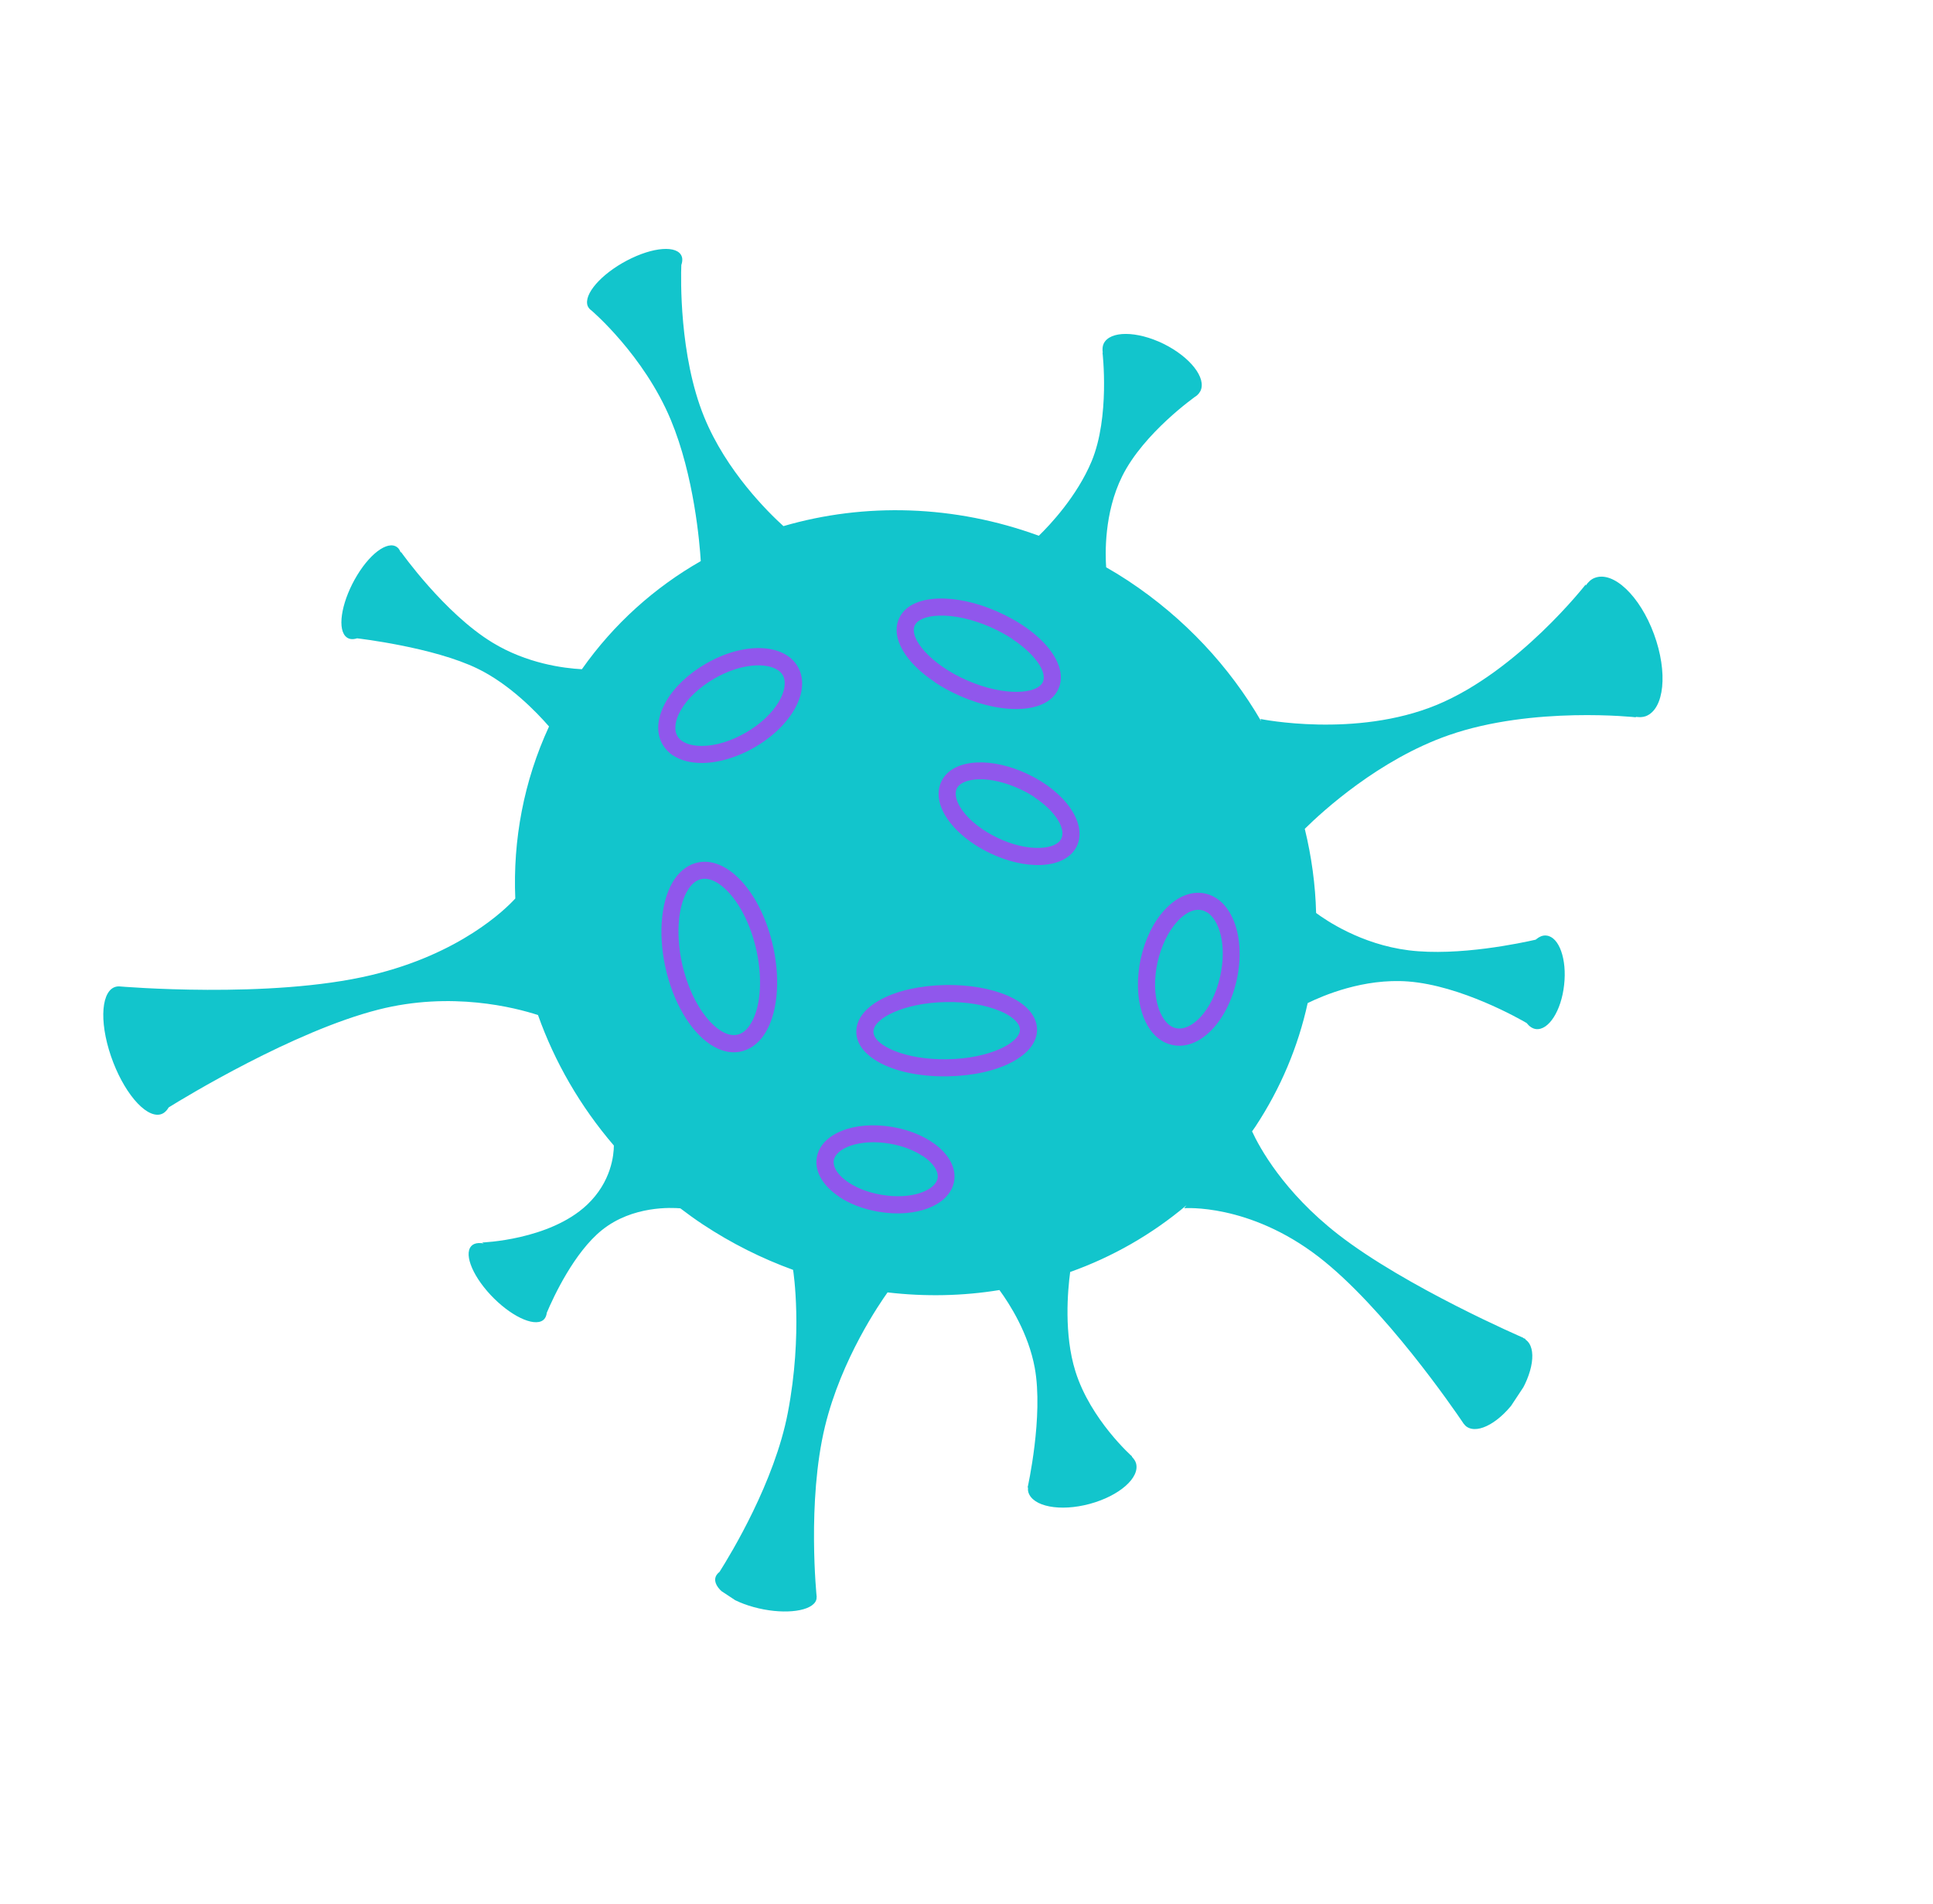 <svg width="68" height="67" viewBox="0 0 68 67" fill="none" xmlns="http://www.w3.org/2000/svg">
<g clip-path="url(#clip0_68_827)">
<path d="M53.655 47.109C53.633 47.095 53.606 47.089 53.581 47.079L53.587 47.071C53.587 47.071 49.46 45.291 47.072 43.432C45.152 41.937 44.3 40.363 44.046 39.808C44.083 39.751 44.122 39.702 44.16 39.645C45.059 38.285 45.67 36.81 46.002 35.294C46.54 35.031 47.969 34.415 49.538 34.534C51.399 34.678 53.452 35.848 53.705 35.996C53.797 36.114 53.908 36.193 54.035 36.209C54.479 36.258 54.924 35.566 55.023 34.657C55.127 33.752 54.849 32.968 54.405 32.919C54.273 32.9 54.146 32.96 54.02 33.064C53.542 33.172 51.316 33.656 49.561 33.438C47.864 33.227 46.619 32.361 46.299 32.124C46.274 31.128 46.138 30.139 45.9 29.163C46.535 28.534 48.523 26.72 50.959 25.87C53.926 24.834 57.563 25.24 57.563 25.24C57.563 25.24 57.55 25.232 57.532 25.22C57.657 25.24 57.782 25.241 57.897 25.199C58.553 24.946 58.679 23.655 58.184 22.31C57.688 20.964 56.756 20.08 56.1 20.333C55.967 20.382 55.867 20.485 55.78 20.608C55.785 20.581 55.785 20.562 55.785 20.562C55.785 20.562 53.408 23.617 50.544 24.802C47.682 25.983 44.342 25.298 44.342 25.298L44.366 25.376C43.255 23.462 41.678 21.751 39.681 20.431C39.428 20.264 39.173 20.108 38.913 19.961C38.882 19.515 38.833 18.053 39.477 16.756C40.231 15.237 42.033 13.962 42.109 13.912C42.109 13.912 42.109 13.912 42.112 13.908C42.16 13.865 42.199 13.815 42.229 13.76C42.451 13.301 41.868 12.561 40.933 12.098C39.99 11.637 39.047 11.632 38.825 12.091C38.781 12.187 38.777 12.297 38.794 12.414L38.785 12.408C38.785 12.408 39.051 14.67 38.401 16.232C37.886 17.465 36.928 18.48 36.544 18.851C33.577 17.763 30.417 17.679 27.56 18.512C27.027 18.029 25.548 16.577 24.771 14.671C23.89 12.514 23.951 9.757 23.968 9.325C23.996 9.244 24.007 9.17 24 9.096C23.942 8.652 23.145 8.644 22.222 9.083C21.299 9.521 20.595 10.236 20.654 10.687C20.667 10.79 20.726 10.872 20.813 10.93C20.813 10.93 22.65 12.494 23.599 14.776C24.418 16.741 24.615 19.126 24.652 19.743C23.031 20.669 21.598 21.945 20.47 23.547C19.834 23.514 18.538 23.35 17.323 22.609C15.629 21.577 14.108 19.422 14.108 19.422L14.096 19.44C14.079 19.391 14.054 19.343 14.023 19.304C13.736 18.971 13.086 19.384 12.568 20.234C12.05 21.084 11.855 22.042 12.143 22.376C12.246 22.494 12.39 22.514 12.563 22.46C12.563 22.46 15.245 22.766 16.808 23.53C17.926 24.076 18.869 25.049 19.314 25.562C18.425 27.484 18.041 29.554 18.127 31.614C17.783 31.993 16.185 33.565 13.06 34.31C9.495 35.162 4.197 34.707 4.197 34.707C3.628 34.687 3.46 35.681 3.83 36.931C4.201 38.181 4.959 39.207 5.531 39.223C5.709 39.228 5.839 39.127 5.934 38.965C6.488 38.619 10.335 36.28 13.311 35.524C15.881 34.869 18.127 35.455 18.926 35.715C19.511 37.362 20.409 38.924 21.595 40.307C21.593 40.631 21.511 41.582 20.646 42.397C19.323 43.639 16.958 43.718 16.958 43.718C16.958 43.718 16.98 43.732 17.018 43.751C16.893 43.731 16.78 43.731 16.693 43.767C16.29 43.932 16.493 44.678 17.137 45.428C17.786 46.182 18.638 46.657 19.037 46.49C19.158 46.44 19.218 46.329 19.235 46.191C19.478 45.614 20.205 44.059 21.178 43.279C22.258 42.413 23.642 42.492 23.933 42.516C24.192 42.712 24.45 42.901 24.725 43.082C25.741 43.754 26.807 44.284 27.899 44.681C27.908 44.725 28.25 46.918 27.714 49.711C27.247 52.143 25.723 54.657 25.311 55.309C25.272 55.339 25.237 55.373 25.212 55.412C24.973 55.773 25.552 56.281 26.512 56.546C27.466 56.809 28.441 56.729 28.679 56.368C28.716 56.312 28.73 56.252 28.726 56.193L28.73 56.196C28.73 56.196 28.381 52.836 29.022 50.188C29.601 47.805 30.957 45.848 31.223 45.474C32.544 45.629 33.872 45.602 35.159 45.391C35.521 45.886 36.177 46.913 36.4 48.122C36.714 49.828 36.15 52.34 36.15 52.34L36.164 52.337C36.16 52.391 36.16 52.447 36.175 52.501C36.322 53.009 37.287 53.198 38.333 52.916C39.379 52.633 40.109 51.992 39.963 51.483C39.938 51.398 39.881 51.323 39.814 51.253L39.829 51.25C39.829 51.25 38.364 49.958 37.831 48.25C37.424 46.951 37.559 45.41 37.647 44.756C39.131 44.227 40.517 43.438 41.737 42.409L41.657 42.512C41.657 42.512 43.928 42.328 46.387 44.222C48.686 45.997 51.153 49.595 51.457 50.046C51.467 50.059 51.474 50.076 51.485 50.089L51.489 50.092C51.52 50.131 51.555 50.173 51.594 50.199C52.002 50.481 52.798 50.027 53.37 49.181C53.942 48.335 54.077 47.419 53.668 47.137L53.655 47.109Z" fill="#12C5CC"/>
<path d="M40.834 36.597C40.546 36.407 40.317 36.081 40.18 35.653C39.997 35.095 39.984 34.412 40.13 33.728C40.282 33.042 40.581 32.428 40.98 32.005C41.418 31.532 41.924 31.336 42.405 31.442C43.35 31.654 43.835 32.987 43.506 34.48C43.177 35.974 42.179 36.981 41.23 36.766C41.088 36.734 40.956 36.678 40.834 36.597ZM42.471 32.11C42.41 32.07 42.348 32.041 42.277 32.025C41.922 31.947 41.589 32.232 41.426 32.412C41.099 32.764 40.854 33.276 40.721 33.857C40.593 34.44 40.605 35.01 40.755 35.465C40.833 35.698 41.014 36.098 41.369 36.177C41.898 36.296 42.653 35.59 42.925 34.345C43.165 33.262 42.898 32.386 42.474 32.106L42.471 32.11Z" fill="#9057EC"/>
<path d="M30.756 37.278C30.363 37.019 30.129 36.689 30.124 36.318C30.105 35.399 31.458 34.689 33.272 34.658C34.083 34.645 34.853 34.779 35.439 35.029C36.101 35.317 36.47 35.736 36.482 36.212C36.501 37.13 35.148 37.84 33.335 37.872C32.257 37.89 31.331 37.659 30.756 37.278ZM35.524 35.754C35.433 35.693 35.322 35.633 35.199 35.582C34.686 35.362 34.006 35.243 33.282 35.258C31.806 35.281 30.714 35.833 30.726 36.309C30.737 36.785 31.845 37.299 33.324 37.271C34.8 37.248 35.892 36.696 35.88 36.22C35.875 36.067 35.747 35.901 35.524 35.754Z" fill="#9057EC"/>
<path d="M34.274 29.707C33.912 29.468 33.607 29.191 33.388 28.896C33.018 28.403 32.923 27.902 33.115 27.498C33.306 27.095 33.751 26.858 34.367 26.828C34.916 26.803 35.552 26.95 36.158 27.238C37.494 27.871 38.251 28.983 37.885 29.765C37.693 30.169 37.248 30.406 36.632 30.436C36.084 30.46 35.447 30.314 34.841 30.026C34.641 29.931 34.453 29.826 34.274 29.707ZM36.402 28.054C36.253 27.956 36.086 27.858 35.903 27.775C35.382 27.53 34.847 27.401 34.395 27.421C34.018 27.44 33.748 27.555 33.656 27.75C33.568 27.942 33.642 28.228 33.867 28.532C34.134 28.896 34.572 29.23 35.09 29.479C35.609 29.728 36.147 29.853 36.599 29.833C36.98 29.816 37.245 29.698 37.337 29.503C37.497 29.166 37.145 28.552 36.394 28.056L36.402 28.054Z" fill="#9057EC"/>
<path d="M32.888 24.001C31.855 23.318 31.328 22.445 31.623 21.772C31.811 21.335 32.303 21.085 33.002 21.061C33.623 21.04 34.364 21.199 35.078 21.515C36.676 22.216 37.61 23.383 37.238 24.229C36.871 25.079 35.382 25.188 33.781 24.491C33.449 24.347 33.151 24.182 32.886 24.006L32.888 24.001ZM35.62 22.486C35.389 22.333 35.126 22.19 34.84 22.063C34.203 21.786 33.559 21.641 33.024 21.662C32.583 21.676 32.263 21.808 32.175 22.018C31.983 22.46 32.73 23.378 34.025 23.941C35.318 24.508 36.496 24.432 36.688 23.991C36.84 23.647 36.416 23.018 35.618 22.49L35.62 22.486Z" fill="#9057EC"/>
<path d="M24.992 36.752C24.289 36.288 23.672 35.268 23.4 34.001C23.143 32.788 23.266 31.615 23.729 30.934C23.954 30.603 24.255 30.395 24.601 30.337C25.661 30.164 26.807 31.483 27.206 33.346C27.466 34.554 27.34 35.732 26.877 36.413C26.652 36.744 26.352 36.952 26.006 37.01C25.667 37.067 25.323 36.971 24.992 36.752ZM25.28 31.092C25.075 30.956 24.875 30.899 24.699 30.927C24.517 30.956 24.36 31.07 24.228 31.27C23.857 31.812 23.766 32.832 23.987 33.871C24.337 35.495 25.279 36.517 25.905 36.413C26.088 36.384 26.245 36.269 26.377 36.069C26.748 35.528 26.839 34.508 26.617 33.468C26.364 32.296 25.808 31.441 25.28 31.092Z" fill="#9057EC"/>
<path d="M23.681 26.588C23.529 26.487 23.404 26.354 23.311 26.2C23.067 25.782 23.11 25.243 23.432 24.681C23.723 24.174 24.221 23.704 24.831 23.352C26.161 22.582 27.579 22.627 28.062 23.452C28.544 24.277 27.875 25.526 26.545 26.296C25.936 26.648 25.279 26.845 24.695 26.846C24.288 26.846 23.946 26.757 23.684 26.584L23.681 26.588ZM27.364 23.578C26.95 23.304 26.053 23.342 25.131 23.875C24.612 24.175 24.189 24.569 23.951 24.986C23.745 25.344 23.701 25.677 23.83 25.899C23.959 26.122 24.271 26.247 24.685 26.246C25.167 26.247 25.717 26.079 26.235 25.779C27.33 25.147 27.795 24.206 27.536 23.754C27.495 23.683 27.434 23.624 27.36 23.575L27.364 23.578Z" fill="#9057EC"/>
<path d="M29.528 42.112C28.961 41.737 28.645 41.228 28.734 40.725C28.878 39.89 30.047 39.42 31.403 39.655C32.759 39.889 33.708 40.729 33.564 41.564C33.419 42.399 32.25 42.868 30.894 42.634C30.359 42.542 29.892 42.358 29.525 42.116L29.528 42.112ZM32.449 40.671C32.161 40.48 31.77 40.322 31.309 40.242C30.235 40.056 29.405 40.401 29.331 40.826C29.257 41.252 29.924 41.855 31.005 42.039C32.08 42.225 32.909 41.88 32.984 41.455C33.024 41.213 32.827 40.914 32.456 40.669L32.449 40.671Z" fill="#9057EC"/>
</g>
<defs>
<clipPath id="clip0_68_827">
<rect width="50" height="47" fill="white" transform="translate(25.92) rotate(33.468)"/>
</clipPath>
</defs>
</svg>
